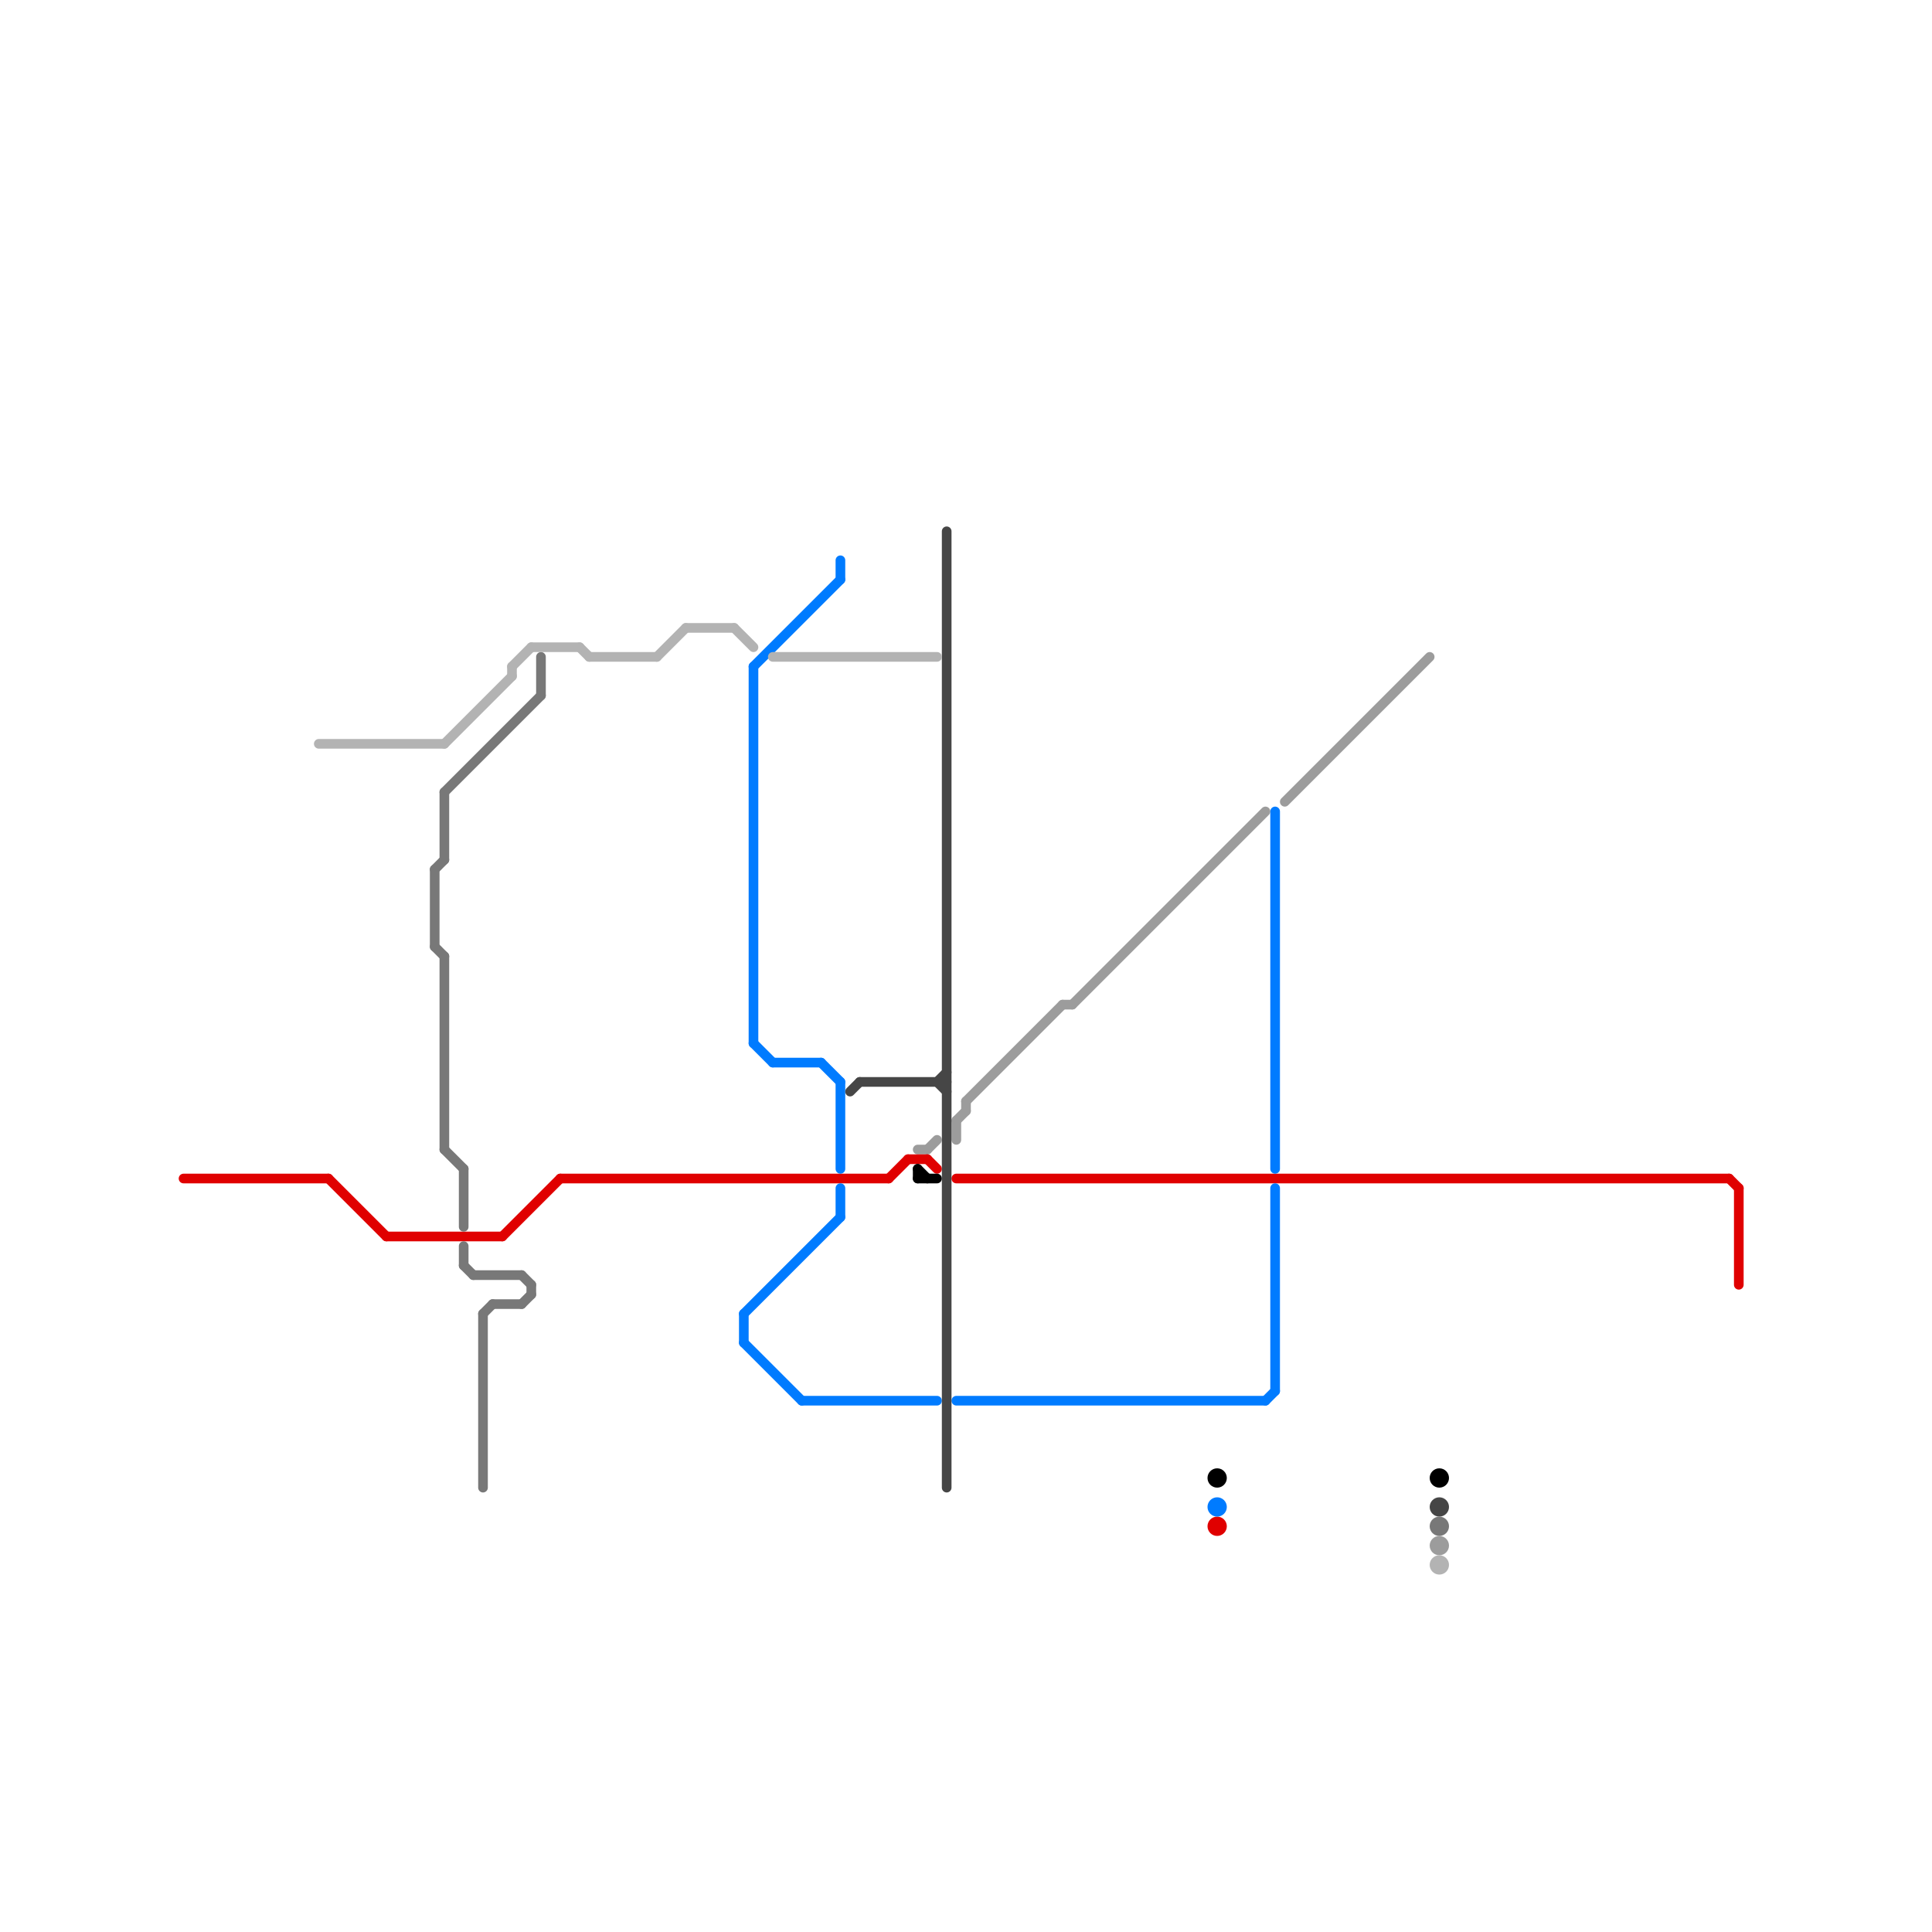 
<svg version="1.1" xmlns="http://www.w3.org/2000/svg" viewBox="0 0 200 200">
<style>text { font: 1px Helvetica; font-weight: 600; white-space: pre; dominant-baseline: central; } line { stroke-width: 1; fill: none; stroke-linecap: round; stroke-linejoin: round; } .c0 { stroke: #9c9c9c } .c1 { stroke: #e00000 } .c2 { stroke: #007bff } .c3 { stroke: #000000 } .c4 { stroke: #464646 } .c5 { stroke: #787878 } .c6 { stroke: #b3b3b3 }</style><defs><g id="wm-xf"><circle r="1.2" fill="#000"/><circle r="0.9" fill="#fff"/><circle r="0.6" fill="#000"/><circle r="0.3" fill="#fff"/></g><g id="wm"><circle r="0.6" fill="#000"/><circle r="0.3" fill="#fff"/></g></defs><line class="c0" x1="133" y1="83" x2="148" y2="68"/><line class="c0" x1="96" y1="119" x2="97" y2="118"/><line class="c0" x1="100" y1="114" x2="100" y2="115"/><line class="c0" x1="99" y1="116" x2="100" y2="115"/><line class="c0" x1="99" y1="116" x2="99" y2="118"/><line class="c0" x1="110" y1="104" x2="111" y2="104"/><line class="c0" x1="100" y1="114" x2="110" y2="104"/><line class="c0" x1="111" y1="104" x2="131" y2="84"/><line class="c0" x1="95" y1="119" x2="96" y2="119"/><circle cx="149" cy="160" r="1" fill="#9c9c9c" /><line class="c1" x1="34" y1="122" x2="40" y2="128"/><line class="c1" x1="94" y1="120" x2="96" y2="120"/><line class="c1" x1="99" y1="122" x2="179" y2="122"/><line class="c1" x1="40" y1="128" x2="52" y2="128"/><line class="c1" x1="180" y1="123" x2="180" y2="133"/><line class="c1" x1="92" y1="122" x2="94" y2="120"/><line class="c1" x1="96" y1="120" x2="97" y2="121"/><line class="c1" x1="58" y1="122" x2="92" y2="122"/><line class="c1" x1="179" y1="122" x2="180" y2="123"/><line class="c1" x1="52" y1="128" x2="58" y2="122"/><line class="c1" x1="19" y1="122" x2="34" y2="122"/><circle cx="126" cy="158" r="1" fill="#e00000" /><line class="c2" x1="99" y1="145" x2="131" y2="145"/><line class="c2" x1="87" y1="58" x2="87" y2="60"/><line class="c2" x1="77" y1="139" x2="83" y2="145"/><line class="c2" x1="132" y1="123" x2="132" y2="144"/><line class="c2" x1="78" y1="69" x2="87" y2="60"/><line class="c2" x1="80" y1="110" x2="85" y2="110"/><line class="c2" x1="77" y1="136" x2="77" y2="139"/><line class="c2" x1="131" y1="145" x2="132" y2="144"/><line class="c2" x1="78" y1="69" x2="78" y2="108"/><line class="c2" x1="87" y1="123" x2="87" y2="126"/><line class="c2" x1="77" y1="136" x2="87" y2="126"/><line class="c2" x1="78" y1="108" x2="80" y2="110"/><line class="c2" x1="132" y1="84" x2="132" y2="121"/><line class="c2" x1="85" y1="110" x2="87" y2="112"/><line class="c2" x1="83" y1="145" x2="97" y2="145"/><line class="c2" x1="87" y1="112" x2="87" y2="121"/><circle cx="126" cy="156" r="1" fill="#007bff" /><line class="c3" x1="95" y1="121" x2="95" y2="122"/><line class="c3" x1="95" y1="121" x2="96" y2="122"/><line class="c3" x1="95" y1="122" x2="97" y2="122"/><circle cx="126" cy="153" r="1" fill="#000000" /><circle cx="149" cy="153" r="1" fill="#000000" /><line class="c4" x1="89" y1="112" x2="98" y2="112"/><line class="c4" x1="97" y1="112" x2="98" y2="113"/><line class="c4" x1="98" y1="55" x2="98" y2="154"/><line class="c4" x1="88" y1="113" x2="89" y2="112"/><line class="c4" x1="97" y1="112" x2="98" y2="111"/><circle cx="149" cy="156" r="1" fill="#464646" /><line class="c5" x1="51" y1="135" x2="54" y2="135"/><line class="c5" x1="46" y1="82" x2="56" y2="72"/><line class="c5" x1="54" y1="132" x2="55" y2="133"/><line class="c5" x1="46" y1="119" x2="48" y2="121"/><line class="c5" x1="48" y1="131" x2="49" y2="132"/><line class="c5" x1="56" y1="68" x2="56" y2="72"/><line class="c5" x1="45" y1="90" x2="45" y2="98"/><line class="c5" x1="48" y1="121" x2="48" y2="127"/><line class="c5" x1="49" y1="132" x2="54" y2="132"/><line class="c5" x1="46" y1="99" x2="46" y2="119"/><line class="c5" x1="50" y1="136" x2="50" y2="154"/><line class="c5" x1="55" y1="133" x2="55" y2="134"/><line class="c5" x1="50" y1="136" x2="51" y2="135"/><line class="c5" x1="45" y1="90" x2="46" y2="89"/><line class="c5" x1="54" y1="135" x2="55" y2="134"/><line class="c5" x1="48" y1="129" x2="48" y2="131"/><line class="c5" x1="46" y1="82" x2="46" y2="89"/><line class="c5" x1="45" y1="98" x2="46" y2="99"/><circle cx="149" cy="158" r="1" fill="#787878" /><line class="c6" x1="71" y1="65" x2="76" y2="65"/><line class="c6" x1="68" y1="68" x2="71" y2="65"/><line class="c6" x1="80" y1="68" x2="97" y2="68"/><line class="c6" x1="46" y1="77" x2="53" y2="70"/><line class="c6" x1="76" y1="65" x2="78" y2="67"/><line class="c6" x1="60" y1="67" x2="61" y2="68"/><line class="c6" x1="61" y1="68" x2="68" y2="68"/><line class="c6" x1="33" y1="77" x2="46" y2="77"/><line class="c6" x1="53" y1="69" x2="53" y2="70"/><line class="c6" x1="53" y1="69" x2="55" y2="67"/><line class="c6" x1="55" y1="67" x2="60" y2="67"/><circle cx="149" cy="162" r="1" fill="#b3b3b3" />
</svg>
